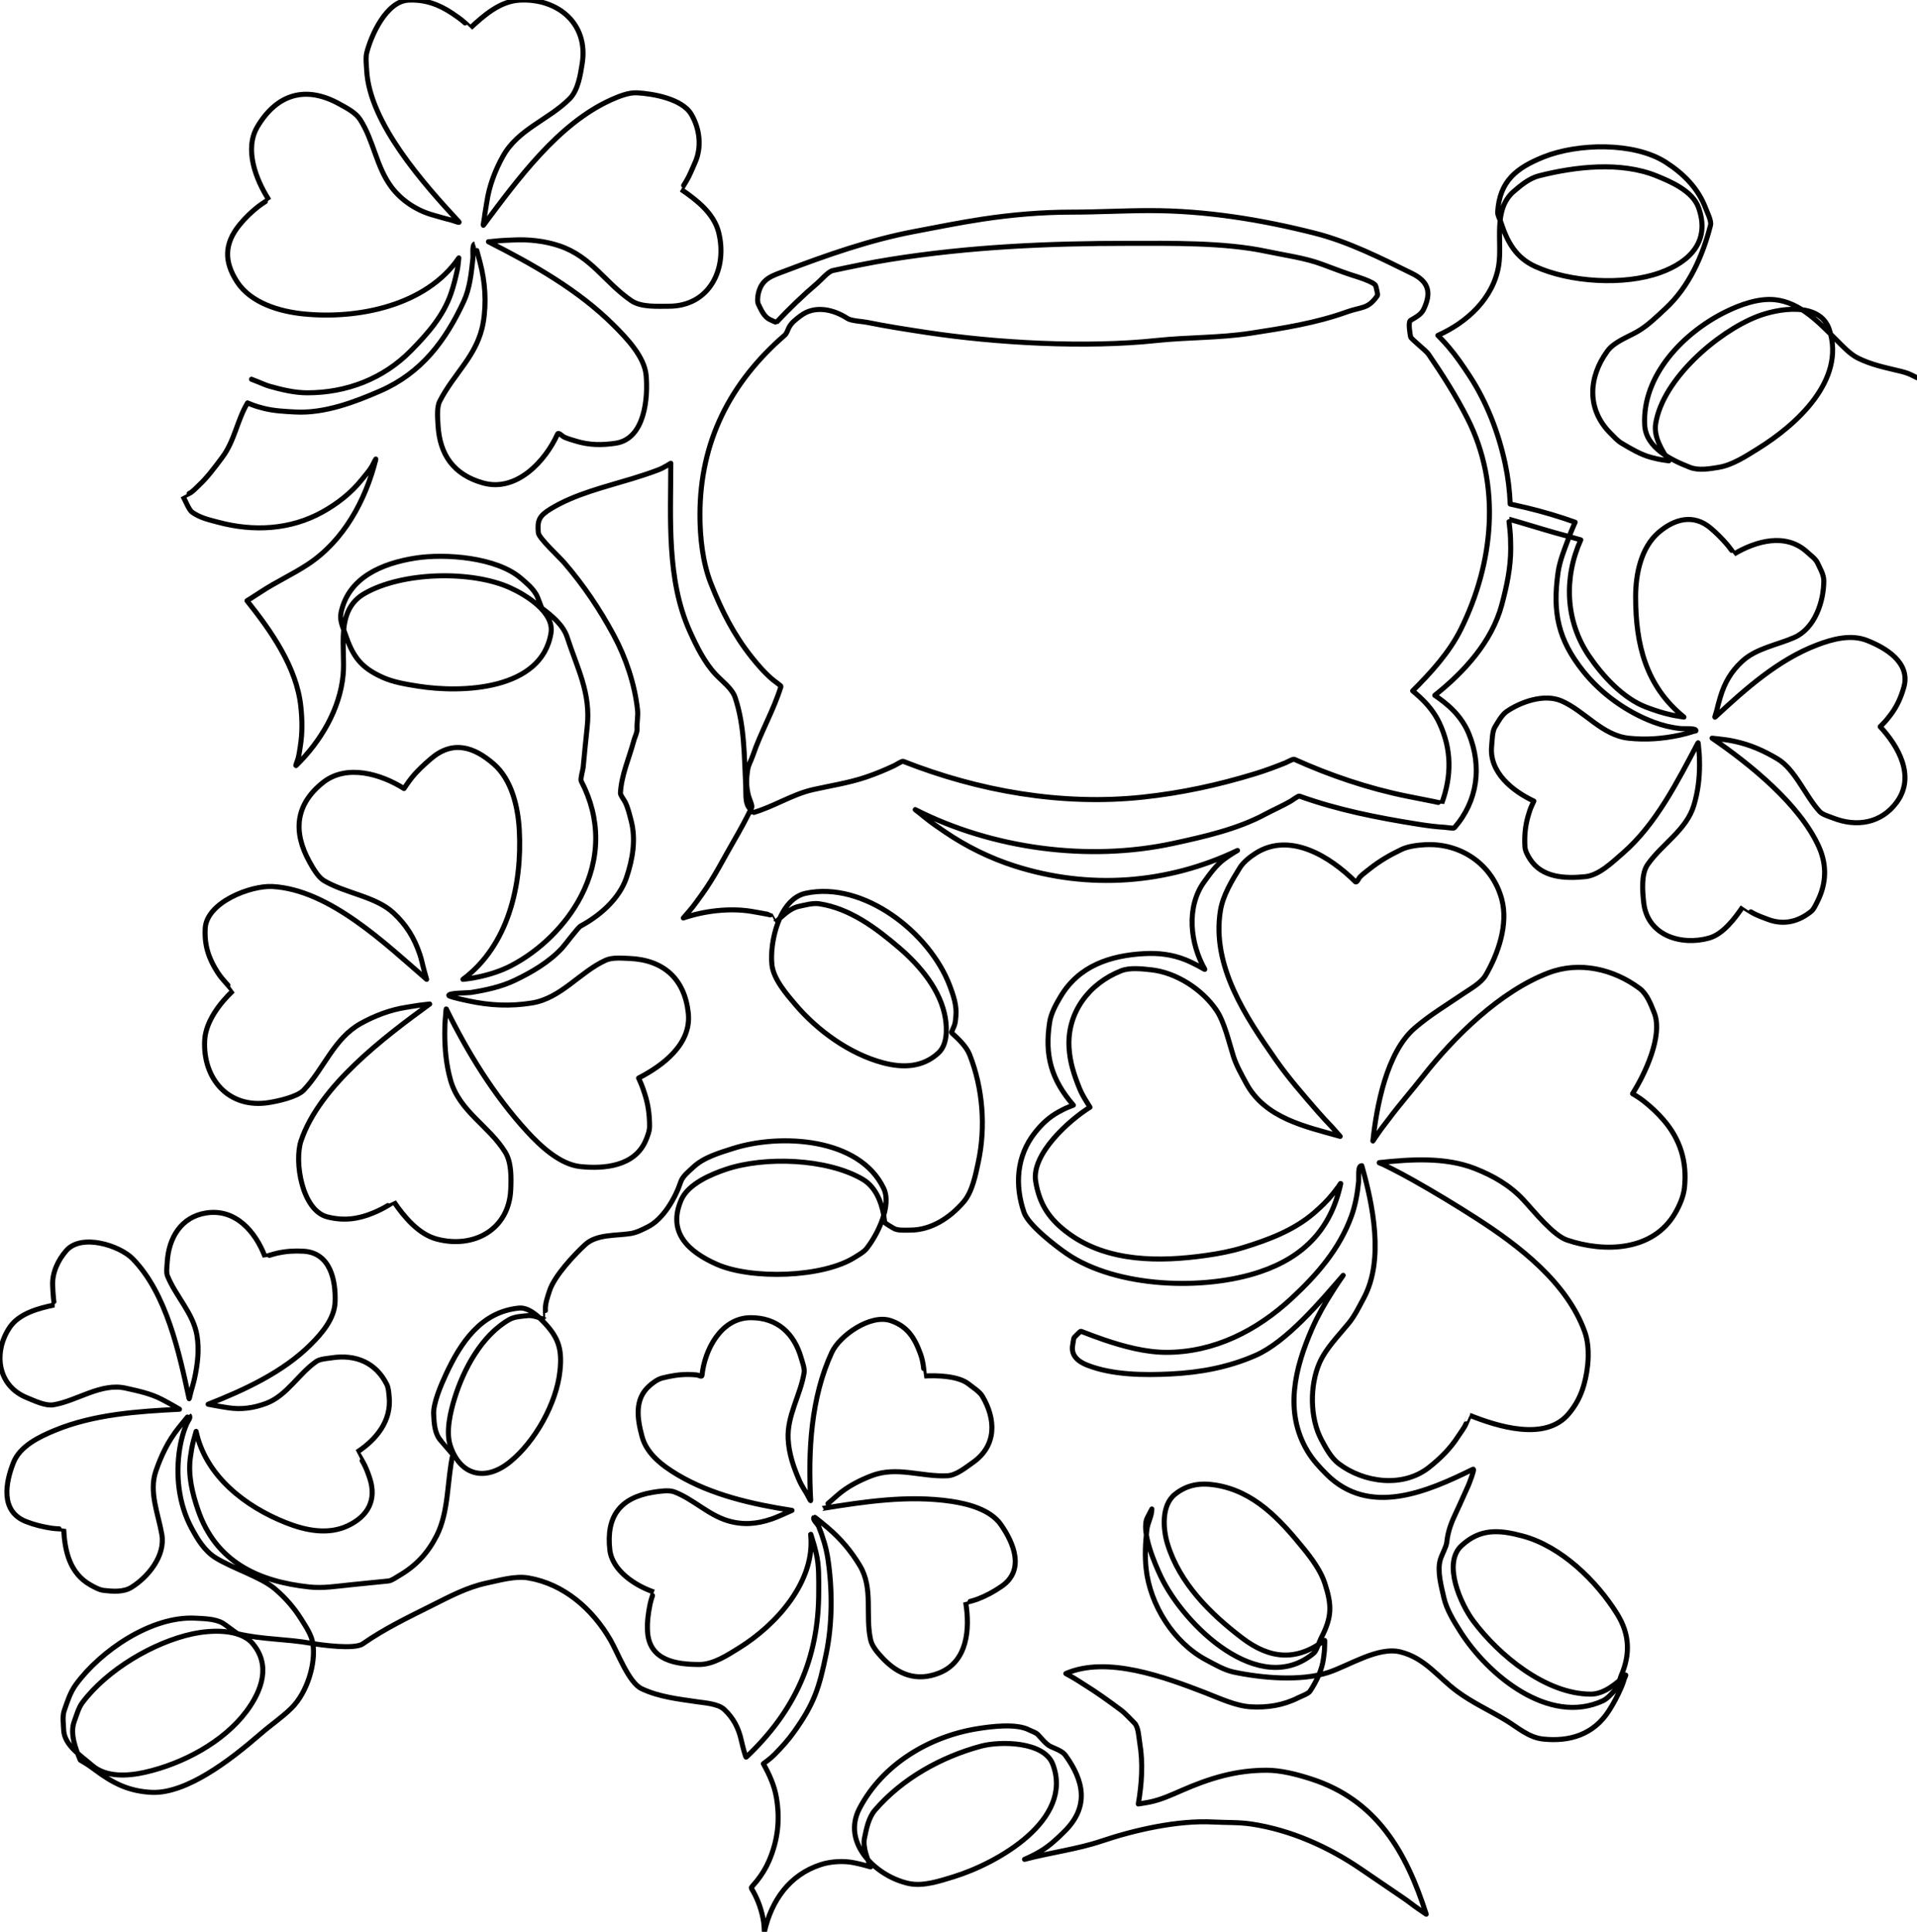 <?xml version="1.0"?>
<svg xmlns="http://www.w3.org/2000/svg" version="1.1" width="380.875mm" height="383.742mm" viewBox="0.000,-0.000,380.875,383.742">
  <path stroke="#000000" fill="none" stroke-linecap="round" stroke-linejoin="round" stroke-miterlimit="10.000" d="M49.964,75.335 C49.964,75.335 50.865,75.690 51.316,75.868 C52.058,76.161 52.806,76.516 53.570,76.732 C55.982,77.411 58.538,78.027 61.063,78.027 C68.827,78.027 76.152,75.256 81.663,69.645 C84.951,66.297 88.062,62.804 89.613,58.279 C90.139,56.744 90.519,55.198 90.858,53.611 C90.960,53.132 91.009,52.673 91.061,52.183 L91.162,51.230 C84.685,60.721 71.114,63.449 60.311,62.355 C55.585,61.877 49.823,60.221 47.068,55.929 C44.526,51.969 44.526,48.447 47.575,44.681 C48.698,43.294 49.892,42.152 51.291,41.038 C51.750,40.673 52.238,40.364 52.729,40.041 C52.760,40.021 53.368,39.624 53.367,39.622 C50.867,35.684 48.473,29.642 51.157,25.144 C55.030,18.658 60.748,16.940 67.458,20.668 C68.868,21.451 70.648,22.344 71.554,23.747 C74.254,27.933 74.749,33.107 77.758,37.140 C79.807,39.886 82.891,41.879 86.203,42.766 C87.251,43.046 88.302,43.397 89.359,43.636 C90.073,43.797 91.528,44.436 91.162,44.042 C84.247,36.584 73.389,24.455 72.849,13.930 C72.795,12.877 72.610,11.480 72.874,10.438 C73.759,6.947 76.782,0.245 81.155,0.024 C84.373,-0.139 87.157,0.850 89.823,2.627 C90.717,3.224 91.612,3.840 92.407,4.564 C92.479,4.629 93.463,5.546 93.474,5.536 C96.166,3.039 99.361,0.231 103.253,0.024 C110.775,-0.377 116.948,4.656 115.673,12.622 C115.314,14.867 114.860,17.931 113.159,19.633 C108.994,23.797 102.912,25.666 99.932,31.031 C98.353,33.872 97.186,36.967 96.712,40.194 C96.557,41.255 96.337,42.309 96.217,43.375 C96.151,43.963 95.915,44.928 96.065,44.728 C102.804,35.694 110.903,24.570 121.408,19.836 C122.901,19.163 124.890,18.349 126.570,18.439 C129.762,18.609 135.559,19.628 137.365,22.731 C139.016,25.567 139.488,29.201 138.076,32.333 C137.541,33.520 137.045,34.815 136.374,35.939 C136.295,36.073 135.345,37.632 135.358,37.641 C138.396,39.714 141.817,42.343 142.775,46.125 C144.586,53.272 141.072,60.831 132.869,60.831 C130.674,60.831 127.380,61.054 125.452,59.739 C120.168,56.132 117.541,50.998 111.165,48.843 C108.244,47.855 104.993,47.510 101.919,47.674 C100.863,47.730 99.800,47.752 98.748,47.858 C98.288,47.905 97.829,47.951 97.369,47.998 C97.264,48.009 96.962,47.982 97.055,48.030 C105.905,52.517 114.901,57.570 121.973,64.641 C124.425,67.094 128.038,70.811 128.373,74.547 C128.776,79.029 128.125,87.147 122.354,88.035 C119.668,88.448 117.070,88.441 114.454,87.628 C113.669,87.384 112.874,87.179 112.124,86.841 C111.673,86.638 110.974,85.781 110.771,86.231 C108.351,91.601 102.616,97.808 95.963,95.934 C90.183,94.306 87.342,90.386 87.022,84.390 C86.953,83.092 86.748,80.921 87.352,79.729 C90.210,74.094 94.904,70.609 96.014,64.044 C96.682,60.094 96.389,55.914 95.353,52.043 C95.016,50.783 94.379,48.431 94.363,48.436 C93.732,48.646 94.036,50.649 93.956,51.383 C93.655,54.170 93.345,57.265 92.153,59.841 C88.536,67.658 83.751,74.073 75.567,77.646 C70.401,79.902 64.435,82.144 58.676,81.837 C56.579,81.725 54.427,81.625 52.383,81.107 C51.571,80.901 50.840,80.699 50.065,80.389 L49.176,80.034 C47.104,83.504 46.621,87.545 44.172,90.829 C42.715,92.783 41.166,94.880 39.372,96.544 C38.795,97.079 38.284,97.687 37.575,98.036 C36.833,98.401 36.374,98.625 36.375,98.627 C36.779,99.309 37.534,101.284 38.153,101.725 C39.783,102.890 41.495,103.242 43.430,103.757 C50.355,105.604 57.677,105.250 64.054,101.706 C67.017,100.060 69.747,97.953 71.871,95.286 C72.566,94.414 73.348,93.577 73.910,92.613 C74.146,92.206 74.812,90.706 74.652,91.337 C72.613,99.385 68.319,107.374 61.197,112.082 C58.150,114.096 54.850,115.577 51.799,117.594 C51.161,118.015 50.524,118.430 49.875,118.832 L49.075,119.328 C53.818,125.282 58.931,132.485 59.768,140.333 C60.056,143.032 60.097,145.545 59.666,148.233 C59.539,149.031 59.443,149.832 59.235,150.614 C59.054,151.290 58.575,152.316 58.854,152.043 C63.680,147.309 67.533,140.915 68.175,134.034 C68.666,128.773 66.536,121.325 72.366,117.931 C79.818,113.593 93.595,113.257 101.316,116.737 C104.393,118.124 110.141,121.568 109.476,125.728 C107.658,137.092 91.856,137.708 83.022,136.295 C80.687,135.921 78.172,135.519 76.005,134.542 C71.592,132.553 70.069,130.317 68.556,125.843 C68.072,124.408 67.436,123.198 67.769,121.639 C69.262,114.642 76.000,111.900 82.444,110.869 C88.461,109.907 98.625,110.704 103.456,114.832 C104.656,115.857 105.844,116.829 106.618,118.223 C106.852,118.643 107.577,120.755 107.672,120.826 C109.596,122.260 111.902,124.152 112.676,126.541 C114.676,132.715 117.425,137.668 116.664,144.423 C116.364,147.088 116.127,149.766 115.864,152.436 C115.809,152.995 115.271,154.760 115.470,155.142 C119.374,162.615 119.299,170.640 115.407,178.090 C112.420,183.807 107.295,188.823 101.596,191.800 C99.609,192.838 97.367,193.563 95.182,194.029 C94.401,194.196 93.656,194.345 92.864,194.435 L91.975,194.537 C101.037,187.777 103.752,175.700 103.177,164.914 C102.934,160.362 101.692,154.868 98.071,151.738 C94.155,148.352 89.965,146.952 85.574,150.747 C84.233,151.907 82.960,153.062 81.844,154.440 C81.473,154.897 81.145,155.352 80.812,155.840 L80.266,156.640 C75.760,153.779 68.878,151.690 64.162,155.446 C58.687,159.808 58.167,165.218 61.508,171.232 C62.154,172.396 63.194,174.229 64.365,174.928 C68.561,177.433 74.623,178.051 78.158,181.329 C80.739,183.722 82.291,186.251 83.415,189.578 C83.772,190.632 83.953,191.668 84.254,192.734 C84.381,193.184 84.508,193.635 84.635,194.086 L84.762,194.537 C76.674,187.546 65.460,176.702 54.117,176.097 C49.786,175.866 41.031,179.244 40.769,184.428 C40.599,187.782 41.428,190.341 43.255,193.188 C43.840,194.100 44.576,194.880 45.284,195.699 C45.349,195.774 46.261,196.817 46.255,196.823 C43.686,199.252 40.865,202.914 40.667,206.627 C40.262,214.220 45.361,220.263 53.367,219.023 C55.175,218.743 59.061,217.899 60.352,216.533 C64.356,212.298 66.355,206.262 71.674,203.306 C74.500,201.737 77.558,200.583 80.761,200.087 C81.846,199.919 82.928,199.714 84.019,199.592 C84.574,199.529 85.371,199.439 85.371,199.439 C76.309,206.044 63.503,215.686 59.819,226.585 C58.415,230.739 59.995,240.450 65.051,241.730 C68.228,242.534 71.103,242.210 74.151,240.933 C75.149,240.515 76.139,240.046 77.059,239.476 C77.139,239.426 78.255,238.727 78.259,238.733 C80.273,241.683 83.140,245.157 86.768,246.124 C94.061,248.069 101.152,244.304 101.475,236.244 C101.569,233.899 101.649,230.914 100.357,228.827 C97.130,223.613 91.270,220.782 89.511,214.539 C88.641,211.451 88.368,208.386 88.368,205.192 C88.368,204.079 88.403,202.966 88.521,201.859 C88.585,201.257 88.603,200.287 88.673,200.430 C92.968,209.141 98.158,217.600 104.736,224.776 C107.302,227.576 111.223,231.291 115.267,231.723 C120.075,232.235 126.067,231.651 128.259,226.630 C128.631,225.777 129.059,224.694 129.059,223.747 C129.059,221.524 128.803,219.489 128.119,217.353 C127.863,216.553 127.609,215.803 127.269,215.035 L126.875,214.146 C131.655,211.688 137.415,207.422 136.755,201.243 C136.033,194.473 131.884,190.659 125.008,190.384 C123.632,190.329 121.661,190.146 120.372,190.727 C115.200,193.058 111.505,198.302 105.666,199.236 C101.379,199.922 97.382,199.735 93.137,198.830 C90.757,198.322 89.156,197.913 89.156,197.737 C89.156,197.203 92.975,197.244 93.544,197.153 C96.478,196.684 99.561,196.030 102.262,194.740 C105.648,193.123 109.077,191.125 111.660,188.339 C112.330,187.617 114.813,184.244 115.369,183.945 C119.150,181.913 123.031,178.578 124.462,174.344 C125.695,170.697 126.391,166.743 125.376,162.939 C125.045,161.698 124.758,160.381 124.157,159.231 C123.966,158.865 123.246,157.929 123.268,157.529 C123.473,153.885 125.004,150.601 125.935,147.109 C126.118,146.424 126.608,145.506 126.570,144.829 C126.501,143.606 126.798,142.225 126.672,141.045 C126.133,135.994 124.381,130.719 121.973,126.236 C119.178,121.035 115.928,116.200 112.067,111.733 C111.174,110.700 107.070,106.910 106.961,105.840 C106.709,103.348 107.144,102.453 109.476,101.040 C114.336,98.094 120.182,96.747 125.586,95.090 C127.295,94.565 129.001,94.017 130.672,93.381 C131.332,93.131 131.818,92.893 132.425,92.531 L133.276,92.023 C133.276,103.009 132.421,115.131 137.060,125.424 C138.384,128.360 139.953,131.559 142.166,133.933 C143.422,135.281 145.444,136.731 146.052,138.530 C147.945,144.130 147.848,150.186 148.160,156.031 C148.223,157.211 148.010,159.319 148.738,160.317 C148.803,160.406 149.497,161.458 149.557,161.441 C153.691,160.276 157.374,157.789 161.571,156.843 C165.069,156.055 168.615,155.530 172.017,154.380 C173.972,153.719 175.889,152.932 177.751,152.043 C177.998,151.925 179.227,151.141 179.453,151.230 C194.425,157.135 210.950,160.060 227.052,158.342 C234.695,157.527 242.042,155.940 249.385,153.687 C251.413,153.066 253.405,152.322 255.373,151.535 C255.638,151.429 256.919,150.719 257.151,150.824 C264.245,154.021 271.821,156.592 279.459,158.139 C281.293,158.510 283.131,158.858 284.964,159.231 C285.085,159.255 286.452,159.565 286.463,159.536 C288.430,154.126 288.448,148.864 285.968,143.585 C285.177,141.901 284.030,140.389 282.717,139.076 C282.276,138.636 281.844,138.236 281.370,137.831 L280.672,137.235 C284.303,133.603 287.975,129.603 290.273,124.941 C296.707,111.889 298.329,96.466 291.568,83.133 C289.289,78.638 286.646,74.501 283.809,70.344 C283.301,69.599 280.340,67.319 280.265,66.927 C280.177,66.463 279.702,63.959 280.265,63.625 C281.213,63.063 282.350,62.508 282.856,61.441 C284.379,58.233 283.970,56.002 280.570,54.329 C274.427,51.306 267.936,48.018 261.266,46.328 C250.555,43.614 239.564,41.832 228.475,41.832 C223.264,41.832 218.056,42.137 212.854,42.137 C207.000,42.137 200.961,42.655 195.175,43.534 C190.615,44.227 186.114,45.139 181.585,45.999 C172.868,47.655 164.345,50.637 156.072,53.783 C153.463,54.775 151.356,55.280 150.668,58.304 C150.539,58.871 150.426,59.920 150.675,60.425 C151.234,61.561 151.810,62.984 153.056,63.517 C153.150,63.558 154.217,64.074 154.256,64.032 C156.824,61.289 159.556,58.671 162.416,56.228 C163.130,55.618 164.548,53.939 165.457,53.745 C169.247,52.936 173.036,52.147 176.862,51.535 C192.576,49.021 208.234,48.335 224.122,48.335 C232.735,48.335 243.239,48.144 251.633,49.935 C255.316,50.720 259.226,51.204 262.765,52.526 C264.586,53.205 266.411,53.910 268.251,54.532 C269.053,54.803 273.217,55.981 273.357,56.844 C273.405,57.141 273.816,58.496 273.661,58.723 C271.803,61.446 270.532,60.904 267.569,61.971 C261.401,64.191 254.914,65.198 248.465,66.191 C242.265,67.145 235.987,66.975 229.770,67.639 C215.806,69.128 197.955,68.147 184.076,66.038 C180.126,65.438 176.179,64.825 172.265,64.032 C171.279,63.832 169.148,63.765 168.353,63.244 C165.660,61.482 161.903,60.560 159.057,62.736 C158.183,63.404 157.306,64.019 156.771,65.022 C156.555,65.427 156.301,66.250 155.958,66.546 C145.048,75.977 139.067,87.763 139.067,102.265 C139.067,106.736 139.598,111.731 141.251,115.924 C143.360,121.271 145.762,126.043 149.360,130.561 C150.624,132.147 152.094,133.843 153.672,135.126 C153.813,135.241 155.202,136.242 155.170,136.346 C153.704,141.112 151.153,145.405 149.557,150.125 C149.267,150.983 148.706,151.955 148.566,152.830 C148.256,154.769 148.238,156.272 148.744,158.171 C148.877,158.669 149.533,160.061 149.354,160.425 C148.255,162.654 147.068,164.861 145.817,167.010 C143.743,170.573 141.906,174.301 139.473,177.646 C138.691,178.722 137.931,179.839 137.060,180.846 C136.736,181.221 136.413,181.596 136.089,181.970 L135.765,182.345 C139.913,180.943 144.884,180.325 149.252,181.024 C149.528,181.068 153.034,181.685 153.062,181.735 C153.430,182.397 153.943,183.343 153.951,183.336 C155.282,182.124 156.902,180.408 158.752,180.034 C159.981,179.785 161.495,179.333 162.765,179.526 C168.856,180.451 174.019,184.310 178.608,188.231 C182.782,191.798 186.940,196.710 187.835,202.303 C188.175,204.427 188.216,207.517 186.463,209.142 C183.351,212.027 179.405,212.170 175.421,211.104 C168.815,209.336 162.455,204.752 158.047,199.566 C156.281,197.489 153.671,194.490 153.367,191.641 C152.893,187.194 154.797,178.583 160.073,177.443 C171.571,174.957 184.696,185.272 188.673,195.731 C189.398,197.636 190.130,199.764 189.918,201.839 C189.848,202.522 189.838,203.142 189.587,203.776 C189.545,203.885 189.003,205.082 189.054,205.129 C190.377,206.355 191.979,207.794 192.661,209.523 C195.281,216.167 195.870,223.912 194.363,230.884 C193.818,233.404 193.197,236.709 191.467,238.733 C188.825,241.825 185.083,244.346 180.856,244.346 C179.914,244.346 178.262,244.494 177.472,243.940 C177.204,243.752 175.800,243.027 175.770,242.746 C175.435,239.602 174.325,235.954 171.376,234.237 C164.284,230.109 151.897,229.681 144.204,232.281 C141.216,233.291 136.726,235.195 135.358,238.327 C132.538,244.786 136.768,248.637 142.407,251.135 C149.277,254.177 163.472,253.790 169.864,249.731 C170.606,249.260 171.618,248.713 172.163,248.029 C174.312,245.332 177.224,239.510 175.567,236.041 C170.747,225.949 154.998,225.136 145.607,228.141 C142.992,228.978 139.821,229.886 137.771,231.824 C136.955,232.596 135.625,233.624 135.257,234.745 C134.220,237.902 131.798,242.189 128.653,243.737 C127.564,244.272 126.493,244.837 125.275,245.032 C122.420,245.489 118.542,245.123 116.258,247.242 C114.041,249.298 110.120,253.472 109.171,256.437 C108.768,257.697 108.286,258.967 108.358,260.323 C108.419,261.460 108.471,262.232 108.460,262.228 C107.420,261.871 105.983,261.217 104.853,261.339 C103.665,261.467 102.243,261.513 101.170,262.126 C95.725,265.238 92.107,271.941 90.305,277.817 C89.494,280.464 88.554,284.351 89.461,287.145 C91.364,293.014 96.351,294.432 101.373,290.346 C106.304,286.334 110.567,278.778 111.254,272.337 C111.743,267.754 110.880,265.461 107.615,262.196 C106.512,261.093 104.837,259.662 103.075,259.840 C95.540,260.603 91.504,266.722 88.559,273.086 C87.649,275.052 86.043,278.751 86.159,280.922 C86.252,282.677 86.321,284.715 87.556,286.129 C88.110,286.765 89.969,288.921 89.969,288.923 C88.805,294.088 89.212,300.207 86.768,305.027 C85.009,308.496 82.677,311.014 79.294,312.984 C78.698,313.330 77.825,313.977 77.167,314.044 C74.672,314.297 72.178,314.547 69.683,314.800 C66.963,315.075 64.206,315.530 61.470,315.238 C51.337,314.157 42.891,310.273 39.359,299.985 C38.192,296.584 37.309,292.989 37.842,289.362 C38.001,288.276 38.159,287.189 38.457,286.129 C38.584,285.679 38.711,285.228 38.838,284.777 L38.965,284.326 C40.861,293.211 48.761,299.293 56.860,302.487 C60.740,304.017 65.202,304.939 69.166,303.046 C73.093,301.170 74.889,297.975 73.459,293.622 C73.046,292.365 72.629,291.292 71.960,290.143 C71.883,290.009 70.957,288.449 70.969,288.441 C74.803,285.923 77.803,282.215 77.319,277.436 C77.243,276.677 77.191,275.698 76.862,275.030 C74.722,270.681 70.666,268.980 65.921,269.715 C65.052,269.849 63.607,269.927 62.867,270.432 C59.393,272.803 57.005,277.200 52.961,278.738 C50.461,279.689 47.937,280.055 45.265,279.627 C44.377,279.485 43.490,279.347 42.607,279.179 C42.231,279.108 41.855,279.036 41.478,278.965 L41.353,278.941 C48.559,276.099 56.232,272.571 61.775,267.029 C63.957,264.846 66.450,261.943 66.575,258.647 C66.740,254.303 65.627,248.823 60.276,248.537 C58.431,248.439 56.814,248.538 55.012,248.944 C54.188,249.129 52.657,249.633 52.656,249.630 C50.763,244.651 46.806,240.039 40.972,240.943 C35.963,241.719 33.497,245.913 33.225,250.734 C33.182,251.502 32.993,252.738 33.276,253.440 C34.924,257.530 38.422,260.863 39.143,265.314 C39.608,268.182 39.263,270.945 38.661,273.766 C38.464,274.686 38.177,275.583 37.930,276.490 C37.784,277.029 37.606,277.997 37.568,277.824 C35.606,268.749 33.100,256.904 26.354,250.036 C23.746,247.380 16.153,244.973 13.159,248.436 C11.515,250.337 10.325,252.825 10.467,255.446 C10.509,256.232 10.536,257.019 10.619,257.802 C10.629,257.898 10.787,259.228 10.771,259.231 C7.744,259.844 3.825,260.889 1.958,263.625 C-1.332,268.444 -0.651,275.223 5.361,277.646 C6.850,278.246 9.005,279.324 10.670,279.043 C15.312,278.258 20.074,274.637 24.970,275.741 C27.432,276.296 30.014,276.820 32.260,278.027 C32.972,278.409 33.689,278.782 34.387,279.189 L35.238,279.684 L35.663,279.932 C27.373,280.351 18.636,280.925 10.876,284.132 C7.858,285.380 3.969,287.226 2.669,290.524 C1.116,294.461 -0.006,300.197 5.158,302.233 C6.834,302.894 8.416,303.269 10.194,303.554 C11.043,303.690 12.651,303.731 12.651,303.732 C12.873,308.111 13.851,312.509 17.972,314.831 C18.783,315.288 19.716,315.818 20.652,315.924 C22.363,316.116 24.498,316.294 26.062,315.339 C29.389,313.309 32.884,309.059 32.158,304.824 C31.462,300.760 29.543,296.372 30.964,292.225 C32.018,289.151 33.414,286.223 35.460,283.666 C35.593,283.499 37.534,281.091 37.568,281.126 C38.002,281.559 37.381,282.196 37.162,282.681 C36.459,284.241 35.984,286.006 35.714,287.691 C34.864,293.004 35.478,298.740 38.051,303.528 C39.247,305.754 40.635,308.075 42.852,309.447 C46.282,311.570 51.856,313.246 54.663,315.644 C56.737,317.417 58.474,319.407 59.914,321.734 C60.802,323.169 61.883,324.734 62.156,326.439 C62.803,330.487 60.968,336.238 57.965,339.241 C56.087,341.119 53.965,342.520 51.970,344.245 C48.543,347.207 44.964,350.101 41.074,352.423 C37.964,354.280 33.807,356.229 30.075,356.030 C25.536,355.788 22.477,354.242 18.855,351.541 C18.176,351.034 17.529,350.570 16.804,350.137 L15.953,349.629 C15.036,347.410 13.847,344.377 14.759,341.933 C15.198,340.758 15.599,339.244 16.359,338.225 C21.211,331.722 30.477,326.207 38.318,324.534 C41.725,323.807 47.606,323.442 50.167,326.439 C53.842,330.740 52.042,335.811 48.967,339.933 C44.371,346.093 36.222,350.372 28.812,352.042 C25.477,352.794 21.074,353.122 18.264,350.645 C16.208,348.833 12.775,346.734 12.651,343.635 C12.606,342.500 12.375,340.927 12.753,339.825 C13.360,338.053 13.946,336.178 15.064,334.643 C19.976,327.903 30.109,320.942 38.864,321.435 C40.572,321.532 42.739,321.549 44.274,322.426 C44.712,322.676 47.034,324.478 47.271,324.534 C52.061,325.678 56.967,325.549 61.794,326.414 C63.783,326.770 70.442,327.672 72.062,326.541 C76.307,323.575 80.955,321.332 85.574,319.022 C89.215,317.202 92.741,315.287 96.763,314.438 C99.280,313.906 102.363,312.996 104.955,313.434 C112.059,314.635 117.703,319.615 121.261,325.728 C122.719,328.232 124.909,334.213 127.459,335.431 C130.902,337.075 134.808,337.497 138.559,338.047 C140.077,338.270 142.665,338.437 143.867,339.546 C145.674,341.210 146.729,343.222 147.271,345.642 C147.567,346.962 148.145,349.156 148.262,349.045 C157.866,339.964 162.663,329.569 162.663,316.228 C162.663,313.765 162.765,310.937 162.155,308.532 C161.956,307.743 161.781,306.948 161.520,306.176 C161.376,305.749 161.012,304.346 161.063,304.824 C162.051,314.084 154.293,322.735 146.852,327.341 C144.593,328.739 141.750,330.630 138.965,330.630 C134.361,330.630 128.953,329.875 128.653,324.026 C128.556,322.140 128.788,320.475 129.161,318.635 C129.278,318.055 129.463,317.508 129.643,316.943 C129.654,316.908 129.874,316.229 129.872,316.228 C126.296,315.001 121.632,312.035 121.160,307.846 C120.420,301.279 123.155,297.491 129.783,296.416 C130.895,296.236 132.876,295.928 133.961,296.340 C137.773,297.790 140.683,300.906 144.617,302.081 C147.607,302.973 150.374,302.743 153.304,301.738 C154.281,301.402 155.210,300.976 156.155,300.557 L156.955,300.201 L157.355,300.023 C149.625,298.826 141.387,296.983 134.609,292.937 C131.679,291.187 128.494,288.841 127.561,285.342 C126.626,281.839 125.995,277.951 129.021,275.284 C129.726,274.663 130.640,273.974 131.574,273.734 C133.300,273.292 134.925,273.023 136.714,273.023 C137.312,273.023 137.874,273.064 138.470,273.125 C138.804,273.158 139.440,273.561 139.473,273.226 C139.970,268.186 143.231,261.745 149.176,261.745 C154.422,261.745 157.795,264.817 159.209,269.835 C159.432,270.627 159.896,271.842 159.768,272.642 C159.049,277.133 156.354,281.172 156.593,285.837 C156.745,288.808 157.678,291.481 158.860,294.188 C159.255,295.093 159.824,295.912 160.320,296.766 C160.626,297.291 161.078,298.309 161.063,298.042 C160.541,288.244 161.100,277.639 165.261,268.648 C166.814,265.290 172.948,260.972 176.964,262.330 C180.280,263.451 181.723,265.728 182.888,268.965 C183.220,269.886 183.417,270.870 183.517,271.842 C183.527,271.941 183.661,273.328 183.669,273.328 C186.143,273.188 190.409,273.289 192.458,274.928 C193.277,275.584 194.630,276.422 195.175,277.341 C197.874,281.890 198.083,287.162 193.270,290.524 C191.906,291.476 190.022,293.046 188.267,293.140 C183.124,293.414 178.189,291.198 173.154,293.140 C170.758,294.064 168.315,295.314 166.372,297.026 C165.748,297.575 165.127,298.127 164.499,298.671 C164.092,299.022 163.374,299.642 163.375,299.642 C171.770,298.281 180.449,296.967 188.946,298.213 C192.324,298.709 196.773,299.857 198.858,302.843 C201.418,306.507 203.698,311.902 198.960,315.136 C197.420,316.187 195.946,316.995 194.204,317.657 C193.409,317.959 191.873,318.336 191.873,318.337 C192.720,323.490 192.283,330.077 186.565,332.332 C182.154,334.071 178.434,332.677 175.281,329.278 C174.375,328.301 173.279,327.073 172.976,325.728 C171.886,320.890 173.547,315.534 170.868,311.047 C169.101,308.087 167.043,305.673 164.422,303.433 C164.157,303.206 161.840,301.278 161.774,301.344 C161.297,301.821 162.452,302.688 162.663,303.224 C163.485,305.307 164.142,307.370 164.480,309.589 C165.399,315.644 165.395,322.437 164.162,328.446 C162.768,335.243 161.799,338.381 157.710,344.089 C156.587,345.658 155.314,347.061 153.964,348.436 C153.468,348.941 153.033,349.320 152.465,349.744 L151.665,350.341 C152.852,352.477 153.840,354.618 154.256,357.046 C155.012,361.458 154.554,365.520 152.789,369.638 C152.174,371.074 151.350,372.407 150.370,373.632 C150.268,373.760 149.205,374.952 149.252,375.029 C150.385,376.886 151.108,378.749 151.564,380.884 C151.707,381.556 151.781,382.104 151.818,382.789 L151.868,383.742 C153.267,377.534 156.827,372.410 163.083,370.381 C165.085,369.732 167.684,369.586 169.744,370.026 C170.532,370.194 171.300,370.366 172.074,370.584 L172.976,370.838 C172.344,369.236 171.391,366.908 171.757,365.123 C172.141,363.249 172.568,361.036 173.865,359.535 C179.272,353.281 186.964,349.001 194.883,346.861 C198.681,345.834 207.436,345.880 209.171,350.442 C213.394,361.548 198.094,370.150 189.492,372.788 C186.779,373.620 183.447,374.754 180.570,374.140 C174.267,372.796 167.108,366.234 170.766,359.231 C175.332,350.490 184.584,344.923 194.223,343.381 C196.969,342.942 201.928,342.306 204.472,343.635 C204.951,343.885 205.798,344.141 206.174,344.524 C206.872,345.236 207.832,346.510 208.764,346.937 C209.636,347.336 211.068,347.825 211.660,348.639 C215.349,353.711 216.448,358.837 211.558,363.726 C210.066,365.218 208.473,366.716 206.637,367.784 C205.912,368.206 205.223,368.589 204.459,368.933 L203.557,369.340 C208.440,368.038 214.073,367.321 218.772,365.733 C225.418,363.487 234.024,361.542 241.073,361.923 C243.603,362.060 246.155,361.948 248.668,362.329 C256.437,363.509 263.875,366.819 270.359,371.245 C273.227,373.202 276.097,375.149 278.964,377.106 C279.918,377.757 280.811,378.494 281.764,379.144 C282.164,379.417 282.564,379.690 282.964,379.963 L283.364,380.236 C279.401,367.850 273.501,357.525 260.415,353.338 C257.717,352.474 254.529,351.636 251.665,351.636 C245.538,351.636 240.377,353.210 234.806,355.643 C232.754,356.539 230.739,357.467 228.545,357.935 C228.069,358.037 227.597,358.112 227.116,358.189 L226.163,358.342 C226.848,354.289 227.132,350.269 226.443,346.194 C226.262,345.122 226.211,343.057 225.376,342.238 C224.508,341.387 223.634,340.375 222.658,339.647 C220.283,337.876 217.883,336.147 215.362,334.586 C214.562,334.091 213.785,333.557 212.962,333.100 L212.162,332.656 L211.762,332.434 C219.970,328.849 231.548,333.187 239.473,336.244 C242.237,337.310 245.480,338.859 248.465,339.038 C251.766,339.235 254.975,338.746 257.952,337.234 C258.543,336.934 259.933,336.457 260.276,335.939 C261.551,334.010 262.689,331.672 262.968,329.335 C263.054,328.616 263.171,327.906 263.171,327.182 C263.171,326.539 263.233,325.783 263.171,325.830 C257.557,330.018 252.340,329.596 246.763,325.347 C240.432,320.524 234.356,314.481 231.967,306.691 C231.062,303.740 230.720,299.000 233.453,296.823 C235.883,294.887 238.468,294.506 241.518,294.994 C249.189,296.221 254.296,301.816 258.955,307.542 C260.584,309.544 262.412,312.013 263.216,314.495 C264.649,318.920 264.666,321.209 262.441,325.468 C262.117,326.088 261.559,327.926 261.063,328.344 C250.272,337.443 235.264,322.834 230.659,313.193 C229.491,310.747 226.599,304.064 227.967,301.446 C228.189,301.020 228.411,300.595 228.634,300.169 L228.856,299.744 C228.856,301.174 228.023,302.431 227.865,303.833 C227.565,306.500 227.428,308.927 227.713,311.599 C228.480,318.791 233.189,326.301 239.676,329.741 C241.306,330.605 243.238,331.740 245.061,332.129 C250.599,333.310 258.363,334.010 263.857,332.230 C268.001,330.888 273.812,327.014 278.259,328.141 C283.132,329.375 285.593,333.054 289.460,335.939 C292.551,338.245 296.030,339.784 299.303,341.781 C301.577,343.168 303.758,345.140 306.554,345.438 C311.911,346.010 316.639,344.533 319.661,339.825 C320.642,338.296 321.428,336.763 322.156,335.094 C322.391,334.558 322.556,334.011 322.734,333.453 C322.810,333.215 323.146,332.568 322.963,332.738 C321.151,334.428 318.711,336.523 316.054,336.523 C307.137,336.523 297.784,328.783 292.711,321.981 C290.259,318.693 286.553,310.577 290.375,307.034 C294.099,303.580 297.845,303.863 302.497,305.103 C310.158,307.146 317.240,314.040 321.318,320.629 C323.811,324.656 323.933,328.642 322.061,332.929 C321.811,333.502 321.542,335.048 321.159,335.431 C320.407,336.183 319.444,337.392 318.467,337.844 C307.742,342.806 295.626,332.719 290.171,324.128 C288.882,322.096 287.406,319.729 286.869,317.346 C286.366,315.110 285.513,312.117 286.158,309.828 C286.439,308.831 287.354,307.293 287.454,306.322 C287.680,304.113 288.401,302.313 289.359,300.309 C290.196,298.555 290.949,296.764 291.765,295.000 C291.778,294.973 293.128,291.614 292.661,291.844 C283.614,296.304 272.060,301.343 263.552,292.835 C262.142,291.424 260.797,289.962 259.768,288.238 C255.125,280.461 257.255,271.780 260.663,263.974 C261.766,261.449 263.182,258.958 264.670,256.640 C265.121,255.937 265.564,255.228 266.035,254.538 C266.364,254.056 266.975,253.198 266.854,253.338 C262.417,258.472 255.648,266.534 249.455,269.238 C244.063,271.593 238.531,272.624 232.660,272.921 C227.371,273.189 221.020,273.145 216.010,271.169 C214.160,270.439 212.658,269.208 213.159,266.984 C213.214,266.739 213.286,265.795 213.463,265.632 C213.595,265.510 214.644,264.394 214.759,264.438 C216.290,265.020 217.817,265.615 219.369,266.140 C223.279,267.461 227.586,268.629 231.751,268.629 C241.244,268.629 249.703,264.322 256.612,257.916 C261.641,253.253 266.101,248.152 268.486,241.616 C269.285,239.428 269.694,237.091 269.928,234.780 C270.011,233.952 269.727,231.712 270.436,231.570 L270.563,231.545 C272.774,239.285 275.032,250.272 270.969,257.834 C270.061,259.523 269.189,261.342 267.972,262.838 C265.978,265.288 263.428,267.821 262.155,270.737 C260.228,275.152 260.209,281.649 262.562,286.028 C263.434,287.652 264.459,289.579 265.965,290.727 C270.939,294.516 278.758,295.593 283.974,291.438 C286.249,289.625 288.199,287.693 289.765,285.228 C290.250,284.464 290.918,283.654 291.264,282.827 C291.319,282.695 291.971,281.124 291.975,281.126 C297.459,283.319 307.011,286.386 311.660,280.846 C313.149,279.072 314.078,277.279 314.708,275.042 C315.588,271.919 315.988,267.673 314.860,264.539 C311.340,254.760 301.793,247.432 293.333,242.002 C289.184,239.339 285.000,236.810 280.704,234.390 C279.260,233.576 277.800,232.802 276.322,232.053 C275.798,231.787 275.271,231.528 274.744,231.269 C274.519,231.157 273.818,230.962 274.068,230.935 C280.229,230.278 287.169,229.803 293.067,232.129 C296.690,233.558 299.981,235.443 302.668,238.327 C304.747,240.556 308.559,245.382 311.355,246.328 C318.779,248.837 328.420,248.545 332.812,241.000 C333.675,239.518 334.487,237.673 334.672,235.939 C335.219,230.811 333.872,226.309 330.456,222.394 C329.299,221.069 328.084,219.927 326.709,218.832 C326.194,218.422 325.720,218.086 325.160,217.740 L324.360,217.245 C326.774,213.443 330.488,205.697 328.652,201.141 C327.996,199.511 327.231,197.440 325.757,196.340 C320.581,192.481 313.811,190.907 307.672,193.242 C298.112,196.877 288.925,205.884 282.672,213.866 C280.465,216.684 278.096,219.370 275.954,222.242 C275.260,223.172 274.518,224.085 273.865,225.042 C273.592,225.442 273.319,225.842 273.046,226.243 L272.772,226.643 C273.509,219.733 275.498,209.042 281.053,204.240 C284.076,201.627 287.372,199.673 290.654,197.433 C292.057,196.475 294.278,195.265 295.175,193.724 C297.654,189.465 299.707,183.628 298.376,178.637 C296.533,171.728 290.269,167.410 283.123,167.791 C281.678,167.868 279.780,168.101 278.462,168.731 C276.125,169.847 274.088,171.028 272.061,172.642 C271.442,173.136 270.799,173.599 270.239,174.160 C269.915,174.484 269.591,175.455 269.267,175.131 C264.302,170.166 256.281,165.171 249.474,169.493 C248.409,170.169 247.030,171.250 246.356,172.337 C244.754,174.926 242.960,177.864 242.470,180.923 C240.717,191.879 247.517,201.988 253.494,210.545 C255.995,214.126 258.859,217.387 261.711,220.686 C262.657,221.781 263.651,222.829 264.644,223.880 C264.982,224.238 265.300,224.606 265.622,224.979 L266.270,225.728 C259.336,223.762 251.351,222.162 247.576,215.136 C246.656,213.425 245.656,211.687 245.061,209.828 C244.163,207.022 243.292,203.028 241.657,200.633 C238.866,196.543 233.700,193.150 228.653,192.632 C226.884,192.451 224.479,192.157 222.760,192.835 C216.468,195.316 212.023,201.014 212.397,208.018 C212.555,210.983 213.384,213.476 214.486,216.210 C214.841,217.090 215.320,217.930 215.819,218.737 C216.101,219.192 216.562,219.937 216.562,219.937 C212.505,222.449 204.888,229.223 205.767,234.644 C206.524,239.311 208.548,242.273 212.378,245.064 C220.138,250.720 230.434,250.672 239.579,249.383 C242.087,249.029 244.538,248.571 246.966,247.826 C251.945,246.299 257.058,244.405 261.063,240.943 C262.450,239.744 263.711,238.536 264.854,237.101 C265.215,236.648 265.564,236.187 265.914,235.726 C266.067,235.526 266.424,234.880 266.372,235.126 C264.458,244.096 259.084,249.681 250.370,252.627 C239.243,256.388 221.860,255.801 211.971,249.052 C209.709,247.508 204.311,243.332 203.456,240.841 C201.582,235.384 201.967,229.584 205.666,224.941 C206.983,223.287 208.390,221.946 210.257,220.909 C210.963,220.516 211.609,220.182 212.359,219.886 L213.260,219.531 C208.867,214.448 207.529,209.653 208.542,203.068 C208.818,201.278 209.812,199.481 210.720,197.960 C214.358,191.867 220.515,189.811 227.256,189.432 C230.137,189.269 232.851,189.572 235.542,190.657 C236.415,191.009 237.262,191.428 238.095,191.864 C238.682,192.170 239.453,192.673 239.371,192.530 C236.484,187.477 235.601,180.165 239.270,175.131 C240.425,173.546 241.633,171.833 243.232,170.661 C243.858,170.202 244.459,169.773 245.125,169.378 L245.874,168.934 C231.872,175.621 216.310,176.731 201.548,172.007 C196.709,170.459 191.966,168.124 187.765,165.257 C186.428,164.344 185.097,163.454 183.841,162.431 C183.383,162.059 182.924,161.688 182.466,161.317 C182.266,161.155 181.636,160.715 181.866,160.831 C197.186,168.599 216.219,171.181 233.072,167.537 C239.169,166.218 245.819,164.723 251.360,161.746 C253.045,160.840 254.813,160.092 256.466,159.129 C256.696,158.995 257.951,158.061 258.167,158.139 C265.812,160.891 273.633,162.422 281.631,163.701 C283.419,163.988 285.261,164.238 287.073,164.336 C287.316,164.350 288.817,164.593 288.952,164.438 C293.617,159.093 294.456,152.250 291.842,145.763 C290.996,143.665 289.496,141.687 287.790,140.213 C287.157,139.665 286.551,139.161 285.866,138.682 L285.066,138.124 C290.842,133.522 296.404,127.509 298.376,120.140 C299.366,116.441 300.154,112.807 300.154,108.963 C300.154,107.631 300.117,106.353 299.976,105.027 C299.850,103.850 299.752,103.116 299.773,103.122 C302.897,104.002 305.996,104.987 309.114,105.866 C310.163,106.161 311.220,106.433 312.269,106.729 C312.720,106.856 313.171,106.983 313.622,107.110 L314.073,107.237 C310.674,114.779 311.020,123.425 315.743,130.345 C318.430,134.282 322.484,138.735 327.094,140.479 C328.772,141.115 330.430,141.660 332.189,142.035 C332.665,142.137 333.137,142.212 333.618,142.289 L334.571,142.442 C326.982,136.268 324.969,127.984 324.969,118.534 C324.969,114.104 326.006,108.782 329.567,105.739 C332.692,103.068 336.484,102.005 339.924,104.945 C341.099,105.949 342.158,107.008 343.162,108.183 C343.653,108.758 344.552,110.032 344.553,110.031 C348.940,107.429 354.862,105.787 359.069,109.688 C359.675,110.250 360.715,111.004 361.063,111.733 C361.566,112.786 362.358,114.128 362.358,115.340 C362.358,119.476 360.595,124.840 356.465,126.643 C353.080,128.121 348.951,128.764 346.153,131.342 C343.928,133.393 342.649,135.615 341.784,138.511 C341.522,139.388 341.286,140.275 341.073,141.165 C340.924,141.788 340.559,142.636 340.768,142.442 C346.748,136.897 353.273,131.055 361.018,128.110 C364.106,126.935 367.731,125.950 370.969,127.227 C374.694,128.696 379.646,131.631 378.259,136.523 C377.701,138.490 376.925,140.251 375.693,141.902 C375.213,142.546 374.767,143.115 374.207,143.686 L373.560,144.347 C377.187,148.258 380.596,154.208 376.862,159.333 C373.799,163.535 368.901,164.346 364.174,162.482 C363.422,162.186 362.109,161.818 361.571,161.238 C358.698,158.140 356.708,152.863 353.163,150.747 C350.388,149.090 347.718,147.919 344.547,147.242 C343.573,147.034 342.578,146.891 341.587,146.785 L340.635,146.683 L340.159,146.633 C347.632,151.734 357.577,159.768 361.368,168.178 C363.016,171.836 362.882,175.544 361.063,179.126 C360.762,179.718 360.369,180.617 359.869,181.024 C357.361,183.065 354.410,183.823 351.258,182.624 C350.105,182.186 348.912,181.780 347.855,181.126 C347.730,181.048 346.261,180.126 346.255,180.135 C344.711,182.397 342.388,185.540 339.574,186.333 C334.042,187.891 327.276,185.871 326.570,179.246 C326.341,177.105 326.030,173.628 327.357,171.728 C330.180,167.685 335.078,164.880 336.552,159.942 C337.334,157.321 337.669,154.665 337.669,151.928 C337.669,150.886 337.643,149.840 337.517,148.804 C337.452,148.268 337.422,147.439 337.365,147.547 C333.352,155.113 329.013,163.778 322.417,169.480 C320.449,171.181 317.754,173.858 314.962,174.141 C310.971,174.545 306.344,174.371 303.964,170.623 C303.503,169.898 303.020,169.032 302.973,168.146 C302.863,166.082 303.019,164.185 303.583,162.184 C303.805,161.396 304.016,160.719 304.357,159.980 L304.751,159.129 C300.532,157.148 295.806,153.407 296.369,148.131 C296.482,147.075 296.464,145.277 297.055,144.347 C297.676,143.368 298.378,141.999 299.366,141.324 C302.201,139.389 306.843,137.748 310.263,139.241 C314.860,141.248 318.300,146.063 323.572,146.633 C327.009,147.004 330.341,146.753 333.720,146.029 C334.733,145.812 335.675,145.545 336.661,145.229 C336.760,145.197 336.958,145.238 336.958,145.134 C336.958,144.586 334.591,144.792 333.961,144.728 C332.096,144.536 330.339,144.113 328.583,143.458 C323.219,141.455 318.135,137.817 314.555,133.323 C309.523,127.005 308.458,121.609 309.548,113.781 C309.877,111.422 310.806,109.182 311.634,106.964 C311.928,106.177 312.225,105.404 312.562,104.634 L312.955,103.732 C309.757,102.586 306.500,101.626 303.195,100.836 C302.260,100.613 301.319,100.418 300.382,100.201 L300.052,100.125 C299.943,97.443 299.622,94.784 299.061,92.156 C297.737,85.947 295.372,79.796 291.861,74.484 C290.610,72.592 289.342,70.718 287.866,68.991 C287.363,68.402 286.865,67.836 286.323,67.283 L285.676,66.623 C291.444,64.068 296.721,59.258 297.766,52.729 C298.522,48.005 296.541,41.672 300.763,38.022 C302.187,36.792 303.888,35.399 305.767,34.923 C313.022,33.086 321.985,32.059 329.078,34.917 C332.001,36.095 336.293,37.948 337.466,41.223 C339.821,47.796 335.920,51.969 329.840,54.158 C322.648,56.747 311.887,56.072 305.018,52.932 C301.167,51.172 299.471,48.059 298.217,44.188 C298.025,43.595 297.528,42.726 297.563,42.137 C297.931,35.977 301.280,33.340 306.720,31.164 C313.393,28.495 324.618,28.158 330.964,32.231 C334.489,34.493 337.372,37.372 338.873,41.338 C339.182,42.155 340.070,43.877 339.854,44.728 C338.310,50.820 335.586,56.986 330.862,61.339 C329.124,62.941 327.433,64.635 325.376,65.835 C323.431,66.970 320.708,67.892 319.356,69.747 C315.534,74.990 315.253,81.341 319.953,86.041 C320.614,86.702 321.369,87.558 322.175,88.035 C324.014,89.121 325.953,90.299 328.037,90.854 C328.880,91.079 329.661,91.264 330.519,91.388 C330.827,91.432 331.134,91.476 331.442,91.521 L331.573,91.540 C330.184,89.424 328.523,86.802 328.957,84.123 C330.390,75.290 341.181,65.997 349.061,62.889 C353.180,61.265 361.616,59.789 363.476,65.530 C366.727,75.568 356.891,84.419 349.265,89.140 C346.937,90.581 344.215,92.388 341.454,92.835 C339.703,93.119 337.488,93.515 335.764,92.835 C332.112,91.395 327.017,89.010 326.773,84.428 C326.246,74.558 334.516,66.044 342.864,61.936 C345.730,60.526 349.403,59.189 352.655,59.536 C357.695,60.074 361.421,64.086 364.873,67.537 C366.106,68.770 367.579,70.363 369.165,71.144 C371.764,72.423 374.348,72.965 377.147,73.633 C378.004,73.837 378.884,74.050 379.675,74.439 C380.075,74.636 380.875,75.030 380.875,75.030"/>
</svg>
